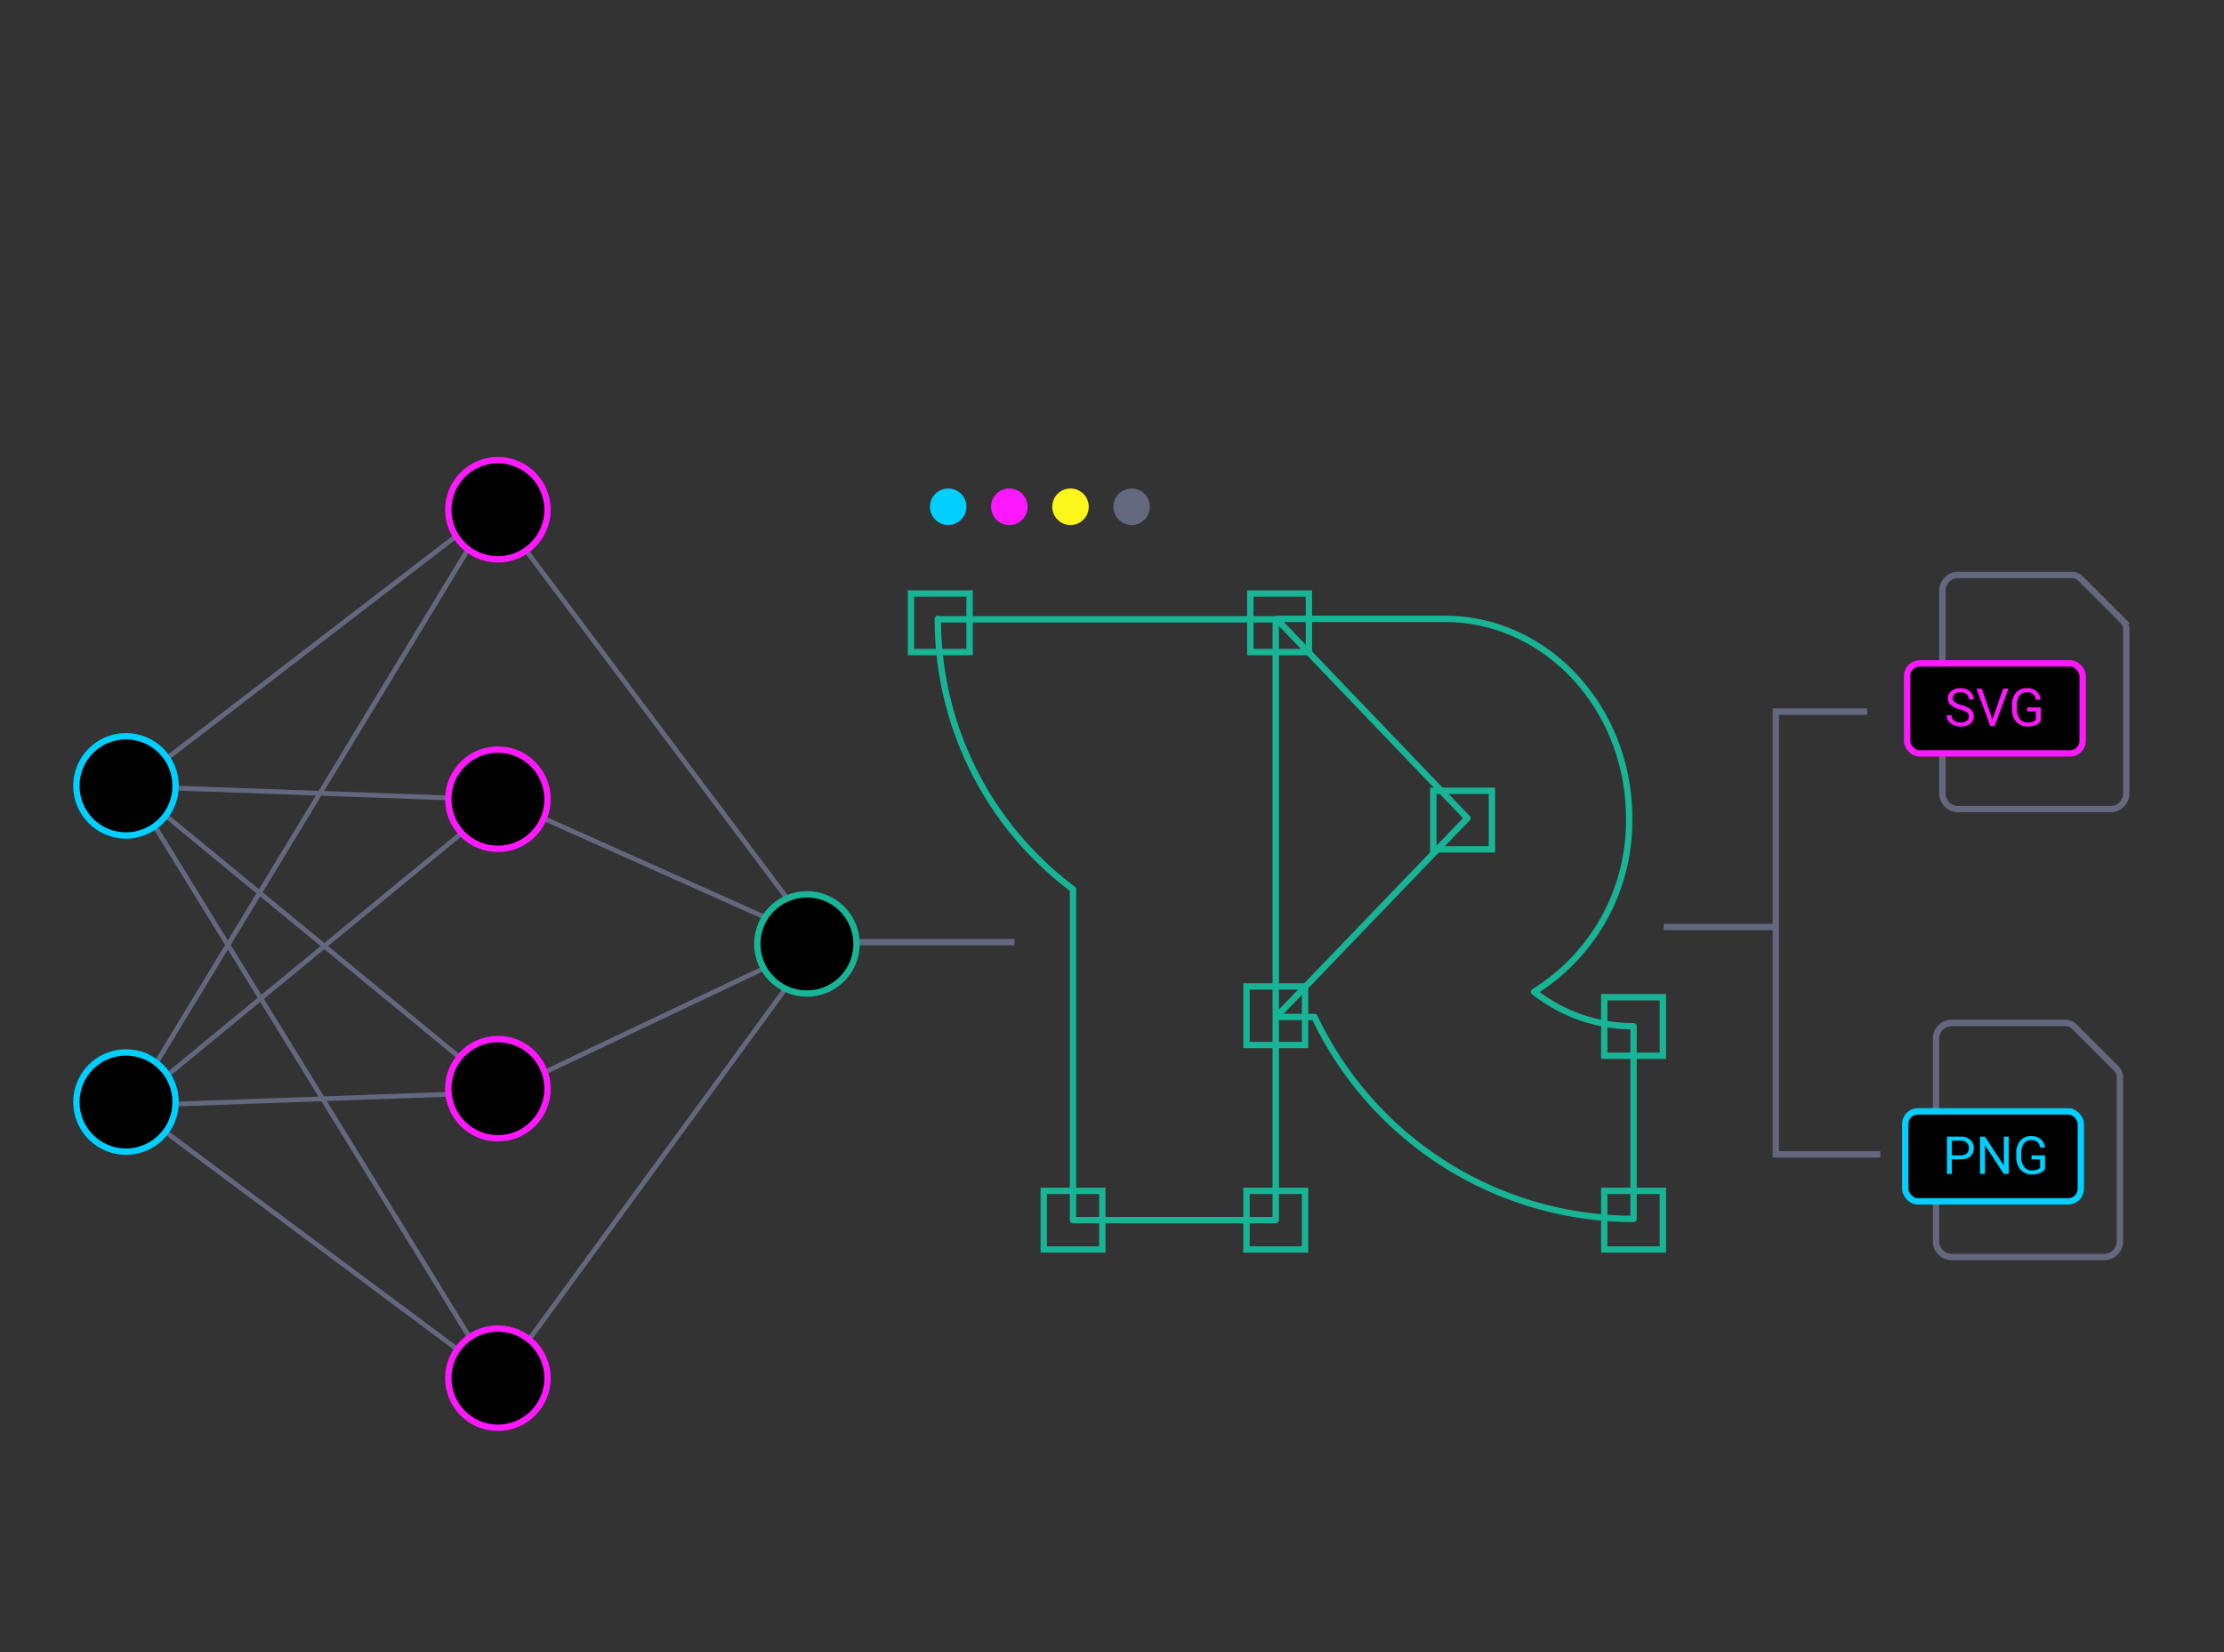 <svg id="Layer_3" data-name="Layer 3" xmlns="http://www.w3.org/2000/svg" viewBox="0 0 350 260"><rect x="0" y="0" width="350" height="260" fill="#333333" stroke="none"/><defs><style>.cls-1,.cls-11,.cls-2,.cls-3{fill:none;}.cls-1,.cls-3{stroke:#63687f;}.cls-1,.cls-10,.cls-11,.cls-3,.cls-4,.cls-6{stroke-miterlimit:10;}.cls-1{stroke-width:0.75px;}.cls-10,.cls-11,.cls-2{stroke:#18b496;}.cls-2{stroke-linejoin:round;}.cls-4{stroke:#00cfff;}.cls-5{fill:#00cfff;}.cls-6{stroke:#fe18fd;}.cls-7{fill:#fe18fd;}.cls-8{fill:#fcf61a;}.cls-9{fill:#63687f;}</style></defs><title>illustr</title><polyline class="cls-1" points="77.681 79.834 129.012 148.215 79.03 125.871"/><polyline class="cls-1" points="79.03 171.908 129.012 148.215 79.03 216.596"/><polyline class="cls-1" points="20.502 174.01 79.03 125.871 20.502 123.77 77.681 79.834 20.502 174.01"/><polygon class="cls-1" points="77.681 216.596 20.502 174.01 79.03 171.908 20.502 123.77 77.681 216.596"/><g id="Group-2-Copy"><path id="Path" class="cls-2" d="M147.591,97.393a53.04,53.04,0,0,0,21.272,42.552v52.077H200.77v-94.56H147.591Z"/><path id="Path-2" data-name="Path" class="cls-2" d="M256.385,128.754c0-17.315-13.005-31.361-29-31.361H200.889l30.043,31.361-25.87,26.911-4.242,4.381h6.05a55.541,55.541,0,0,0,50.21,31.778V161.505a25.117,25.117,0,0,1-15.647-5.424A31.591,31.591,0,0,0,256.385,128.754Z"/></g><line class="cls-3" x1="129.993" y1="148.266" x2="159.668" y2="148.266"/><path class="cls-3" d="M331.142,197.821H307.16a2.478,2.478,0,0,1-2.478-2.478V163.453a2.478,2.478,0,0,1,2.478-2.478h17.881a1.991,1.991,0,0,1,1.408.583l6.588,6.588a1.991,1.991,0,0,1,.583,1.408v25.789A2.478,2.478,0,0,1,331.142,197.821Z"/><rect class="cls-4" x="299.835" y="174.898" width="27.632" height="14.165" rx="1.982"/><path class="cls-5" d="M307.169,182.446v2.3h-.774v-5.873h2.166a2.176,2.176,0,0,1,1.511.492,1.668,1.668,0,0,1,.547,1.303,1.65,1.65,0,0,1-.534,1.317,2.277,2.277,0,0,1-1.531.461Zm0-.633h1.392a1.392,1.392,0,0,0,.952-.293,1.071,1.071,0,0,0,.331-.847,1.108,1.108,0,0,0-.331-.841,1.304,1.304,0,0,0-.907-.327H307.169Z"/><path class="cls-5" d="M316.12,184.746h-.778l-2.957-4.526v4.526h-.778v-5.873h.778l2.965,4.546v-4.546h.77Z"/><path class="cls-5" d="M321.833,183.975a1.797,1.797,0,0,1-.833.64,3.379,3.379,0,0,1-1.245.212,2.412,2.412,0,0,1-1.274-.337,2.246,2.246,0,0,1-.861-.958,3.302,3.302,0,0,1-.312-1.44v-.513a3.084,3.084,0,0,1,.619-2.057,2.157,2.157,0,0,1,1.74-.731,2.231,2.231,0,0,1,1.48.47,2.05,2.05,0,0,1,.686,1.333h-.774a1.281,1.281,0,0,0-1.388-1.169,1.37,1.37,0,0,0-1.181.547,2.67,2.67,0,0,0-.405,1.584v.48a2.502,2.502,0,0,0,.452,1.573,1.463,1.463,0,0,0,1.222.583,2.698,2.698,0,0,0,.763-.097,1.179,1.179,0,0,0,.541-.326v-1.315h-1.359v-.634h2.13Z"/><path class="cls-3" d="M332.143,127.326H308.161a2.478,2.478,0,0,1-2.478-2.478V92.958a2.478,2.478,0,0,1,2.478-2.478h17.881a1.991,1.991,0,0,1,1.408.583l6.588,6.588a1.99,1.99,0,0,1,.583,1.408v25.79A2.478,2.478,0,0,1,332.143,127.326Z"/><rect class="cls-6" x="300.125" y="104.403" width="27.632" height="14.165" rx="1.982"/><path class="cls-7" d="M308.443,111.633a3.624,3.624,0,0,1-1.45-.704,1.342,1.342,0,0,1-.454-1.03,1.423,1.423,0,0,1,.555-1.147,2.204,2.204,0,0,1,1.442-.454,2.414,2.414,0,0,1,1.079.233,1.771,1.771,0,0,1,.734.646,1.644,1.644,0,0,1,.26.898h-.778a1.076,1.076,0,0,0-.339-.84,1.379,1.379,0,0,0-.956-.305,1.413,1.413,0,0,0-.894.252.842.842,0,0,0-.32.701.757.757,0,0,0,.305.608,2.983,2.983,0,0,0,1.036.454,4.823,4.823,0,0,1,1.145.455,1.732,1.732,0,0,1,.613.578,1.474,1.474,0,0,1,.2.779,1.373,1.373,0,0,1-.557,1.143,2.376,2.376,0,0,1-1.489.43,2.764,2.764,0,0,1-1.129-.232,1.899,1.899,0,0,1-.809-.635,1.554,1.554,0,0,1-.285-.916h.779a1.013,1.013,0,0,0,.393.841,1.656,1.656,0,0,0,1.051.309,1.521,1.521,0,0,0,.94-.25.812.812,0,0,0,.327-.682.8.8,0,0,0-.303-.668A3.495,3.495,0,0,0,308.443,111.633Z"/><path class="cls-7" d="M313.559,113.223l1.678-4.845h.848l-2.179,5.873H313.22l-2.174-5.873h.843Z"/><path class="cls-7" d="M321.154,113.481a1.797,1.797,0,0,1-.833.64,3.379,3.379,0,0,1-1.245.212,2.412,2.412,0,0,1-1.274-.337,2.245,2.245,0,0,1-.861-.958,3.301,3.301,0,0,1-.312-1.44v-.512a3.092,3.092,0,0,1,.619-2.059,2.159,2.159,0,0,1,1.74-.73,2.231,2.231,0,0,1,1.48.47,2.05,2.05,0,0,1,.686,1.334H320.38a1.281,1.281,0,0,0-1.388-1.17,1.37,1.37,0,0,0-1.181.547,2.672,2.672,0,0,0-.405,1.584v.48a2.502,2.502,0,0,0,.452,1.573,1.463,1.463,0,0,0,1.222.583,2.699,2.699,0,0,0,.763-.097,1.179,1.179,0,0,0,.541-.326v-1.315h-1.359v-.634h2.13Z"/><circle class="cls-7" cx="158.845" cy="79.751" r="2.875"/><circle class="cls-5" cx="149.223" cy="79.751" r="2.875"/><circle class="cls-8" cx="168.466" cy="79.751" r="2.875"/><circle class="cls-9" cx="178.087" cy="79.751" r="2.875"/><circle class="cls-6" cx="78.356" cy="80.221" r="7.809"/><circle class="cls-10" cx="126.988" cy="148.552" r="7.809"/><circle class="cls-6" cx="78.356" cy="125.775" r="7.809"/><circle class="cls-6" cx="78.356" cy="171.33" r="7.809"/><circle class="cls-4" cx="19.827" cy="123.674" r="7.809"/><circle class="cls-4" cx="19.827" cy="173.431" r="7.809"/><circle class="cls-6" cx="78.356" cy="216.884" r="7.809"/><rect class="cls-11" x="143.366" y="93.4" width="9.221" height="9.221"/><rect class="cls-11" x="196.768" y="93.4" width="9.221" height="9.221"/><rect class="cls-11" x="225.568" y="124.448" width="9.221" height="9.221"/><rect class="cls-11" x="164.261" y="187.411" width="9.221" height="9.221"/><rect class="cls-11" x="196.159" y="187.411" width="9.221" height="9.221"/><rect class="cls-11" x="196.159" y="155.235" width="9.221" height="9.221"/><rect class="cls-11" x="252.47" y="156.929" width="9.221" height="9.221"/><rect class="cls-11" x="252.47" y="187.411" width="9.221" height="9.221"/><polyline class="cls-3" points="293.855 111.987 279.462 111.987 279.462 181.661 295.911 181.661"/><line class="cls-3" x1="261.838" y1="145.884" x2="279.462" y2="145.884"/></svg>